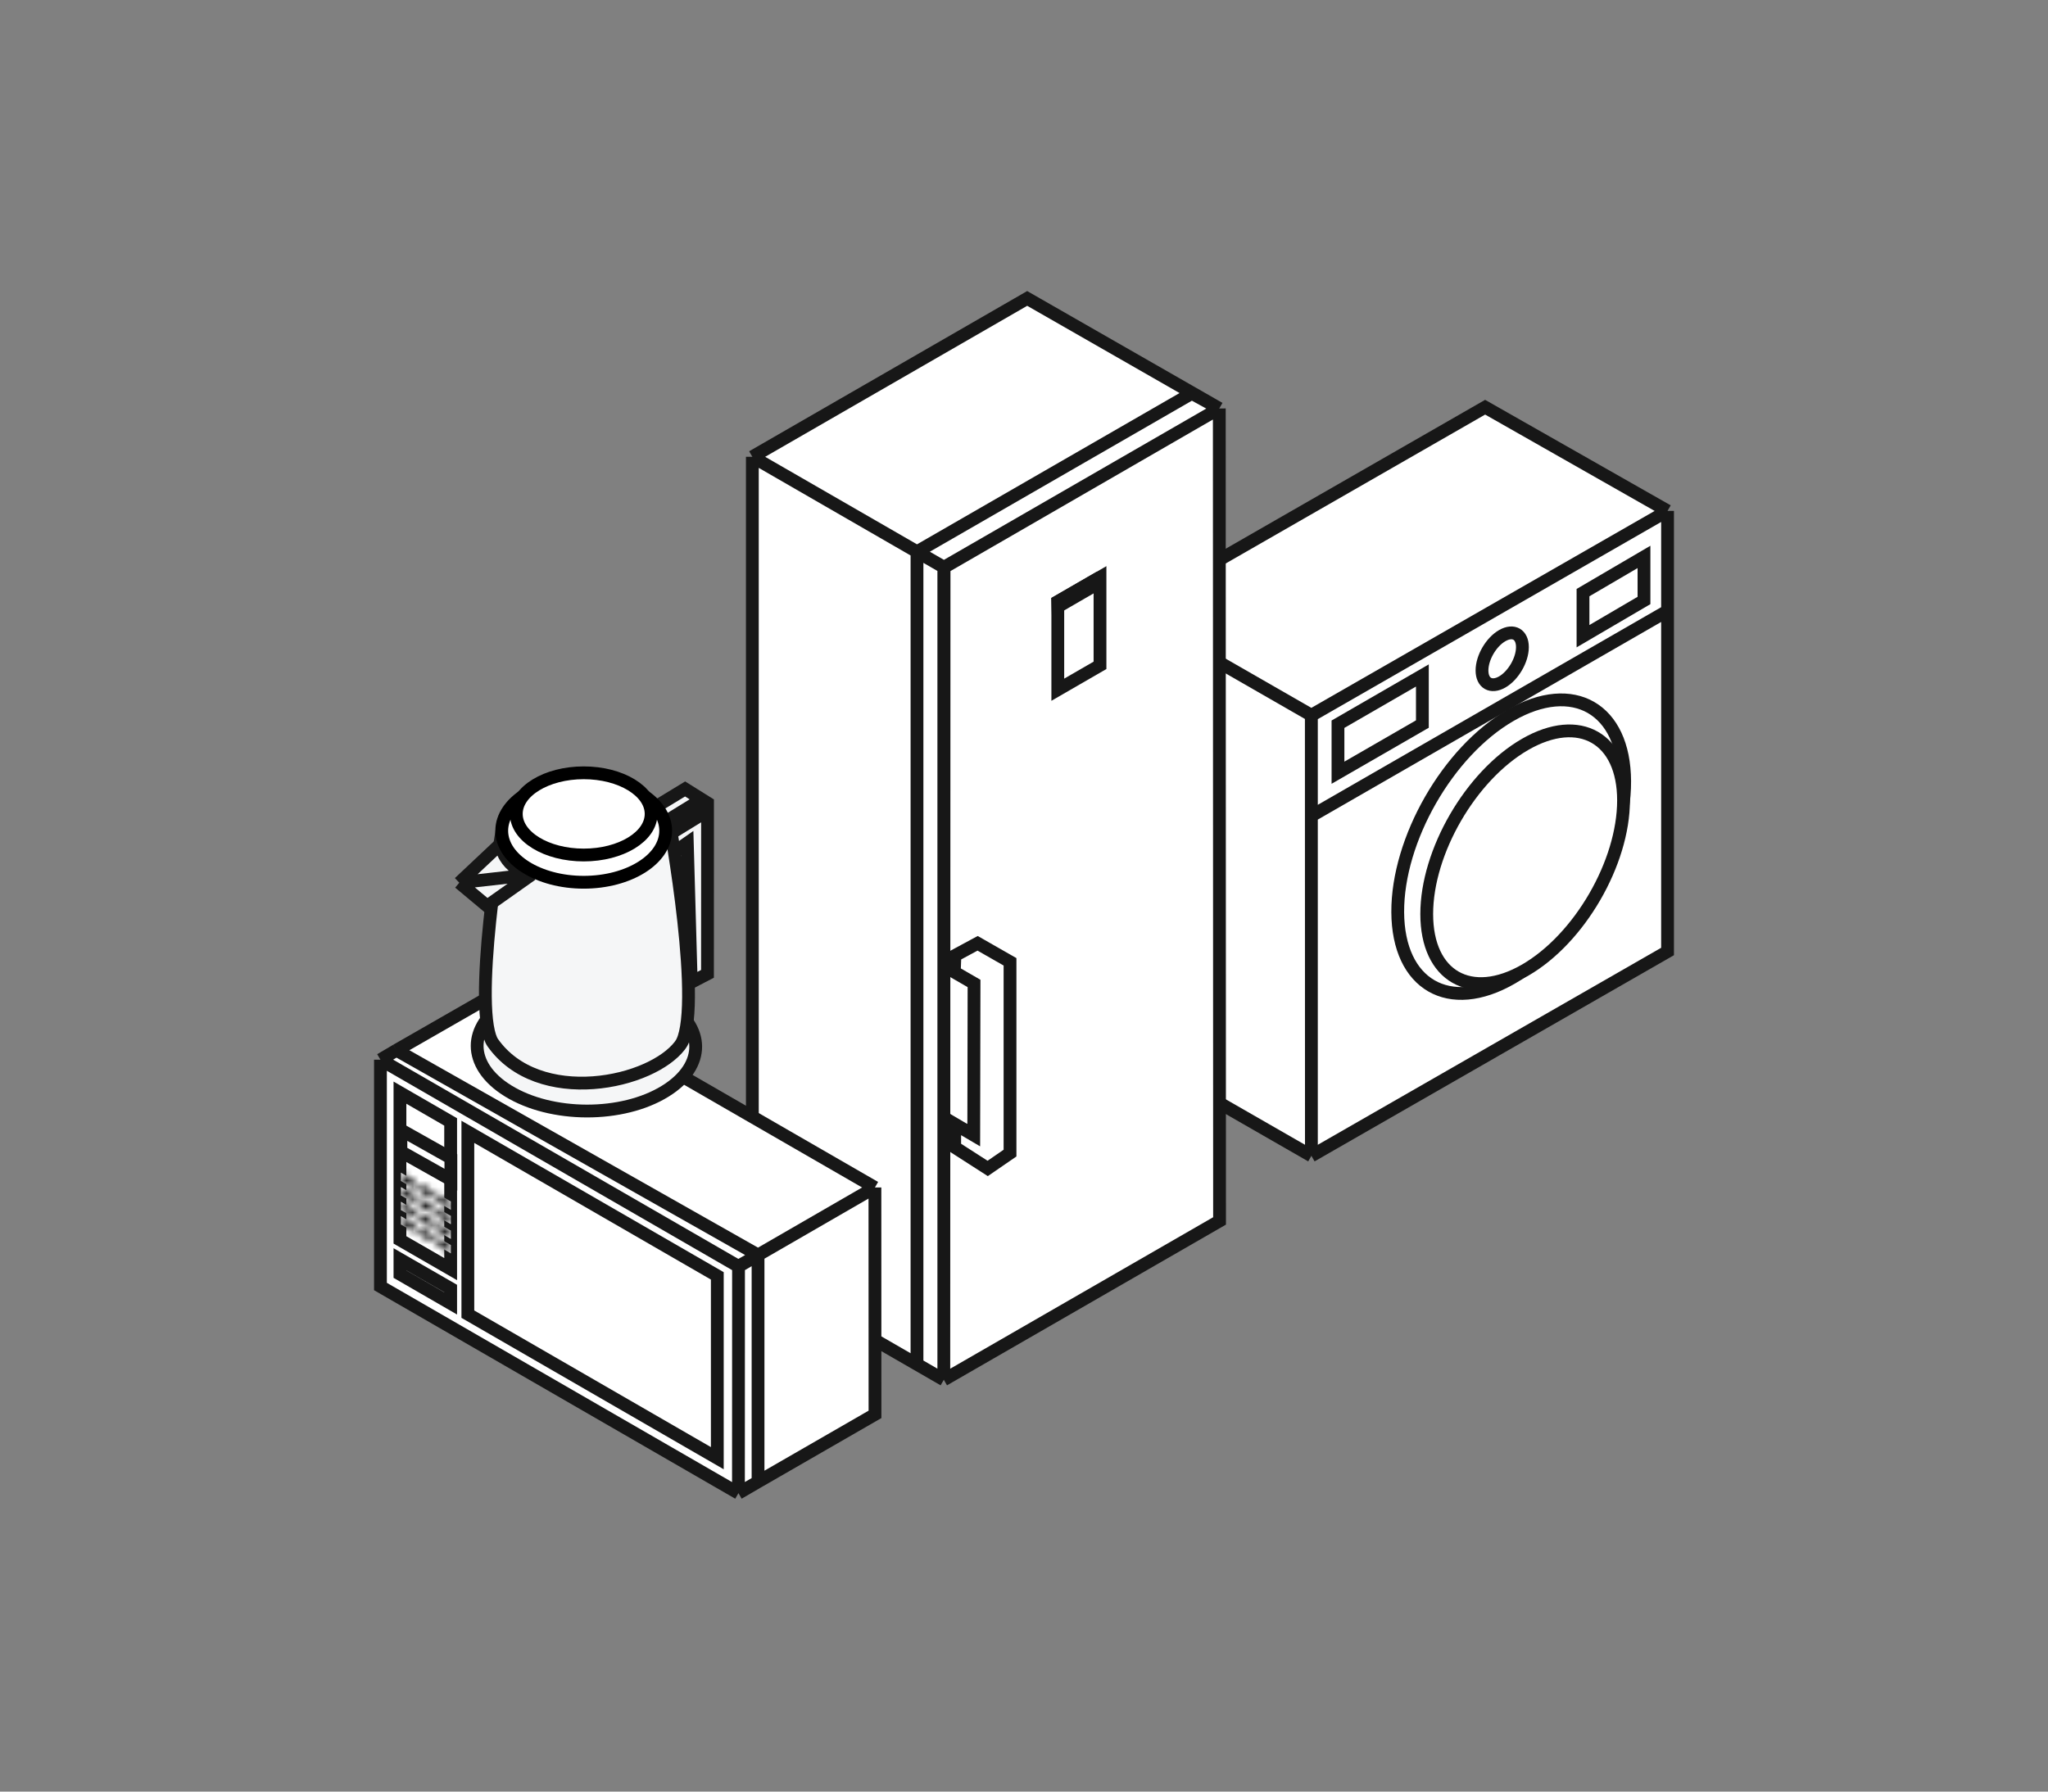 <?xml version="1.0" encoding="UTF-8"?> <svg xmlns="http://www.w3.org/2000/svg" width="320" height="280" viewBox="0 0 320 280" fill="none"><rect x="0" y="0" width="320" height="280" fill="#808080" stroke="none"/><path d="M204.906 180.64L176.555 164.357V95.5L204.906 111.783V180.64Z" fill="white"></path><path d="M204.893 111.783L176.555 95.5L232.052 63.64L260.555 79.848L204.893 111.783Z" fill="white"></path><path d="M260.555 148.705L204.906 180.64L204.893 111.821L260.555 79.848V148.705Z" fill="white"></path><path d="M204.906 180.64L176.555 164.357V95.5M204.906 180.64V111.783L176.555 95.5M204.906 180.64L260.555 148.705V79.848M204.906 180.64L204.893 111.821L260.555 79.848M176.555 95.5L204.893 111.783L260.555 79.848M176.555 95.5L232.052 63.64L260.555 79.848M204.906 128.193V127.511L260.555 95.475V96.232" stroke="#171717" stroke-width="2"></path><path d="M253.855 122.081C253.918 133.42 246.021 147.189 236.226 152.846C226.431 158.503 218.458 153.896 218.395 142.557C218.344 131.218 226.228 117.436 236.024 111.792C245.819 106.147 253.805 110.741 253.855 122.081Z" fill="white" stroke="#171717" stroke-width="2"></path><path d="M253.678 125.092C253.678 134.837 246.794 146.708 238.302 151.618C229.81 156.516 222.926 152.593 222.926 142.848C222.926 133.103 229.81 121.232 238.302 116.335C246.794 111.437 253.678 115.36 253.678 125.092Z" fill="white" stroke="#171717" stroke-width="2"></path><path d="M222.246 113.159L209.059 120.765V113.184L222.246 105.566V113.159Z" fill="white" stroke="#171717" stroke-width="2"></path><path d="M237.878 101.137C237.878 103.136 236.46 105.579 234.726 106.579C232.98 107.578 231.562 106.781 231.562 104.781C231.562 102.782 232.98 100.339 234.726 99.34C236.473 98.34 237.878 99.137 237.878 101.137Z" fill="white" stroke="#171717" stroke-width="2"></path><path d="M256.872 93.847L247.344 99.428V92.619L256.872 87.038V93.847Z" fill="white" stroke="#171717" stroke-width="2"></path><path d="M147.471 215.64L117.555 198.383V71.392L147.509 88.662L147.471 215.64Z" fill="white"></path><path d="M147.471 215.64L143.28 213.206V86.227L147.509 88.662L147.471 215.64Z" fill="white"></path><path d="M147.509 88.675L117.555 71.392L160.498 46.64L190.516 63.834L147.509 88.675Z" fill="white"></path><path d="M147.509 88.675L143.28 86.227L186.224 61.476L190.516 63.834L147.509 88.675Z" fill="white"></path><path d="M190.555 190.813L147.471 215.64V88.662L190.516 63.834L190.555 190.813Z" fill="white"></path><path d="M147.471 215.64L117.555 198.383V71.392M147.471 215.64L147.509 88.662M147.471 215.64L143.28 213.206V86.227M147.471 215.64L190.555 190.813L190.516 63.834M147.471 215.64V88.662L190.516 63.834M117.555 71.392L147.509 88.662M117.555 71.392L147.509 88.675M117.555 71.392L160.498 46.64L190.516 63.834M147.509 88.662L143.28 86.227M143.28 86.227L147.509 88.675M143.28 86.227L186.224 61.476L190.516 63.834M147.509 88.675L190.516 63.834" stroke="#171717" stroke-width="2"></path><path d="M152.701 175.854L155.979 177.764L154.27 179.789L150.145 177.385L152.701 175.854Z" fill="white" stroke="#171717" stroke-width="2"></path><path d="M149.632 152.218L152.194 153.7L152.148 177.412L150.677 176.548L149.171 175.663V177.41V178.751V179.298L149.63 179.593L153.769 182.252L154.328 182.611L154.876 182.235L157.381 180.512L157.815 180.214V179.688V150.897V150.317L157.311 150.029L153.236 147.7L152.754 147.425L152.265 147.688L149.709 149.068L149.205 149.34L149.184 149.912L149.133 151.317L149.112 151.917L149.632 152.218Z" fill="white" stroke="#171717" stroke-width="2"></path><path d="M165.281 107.793V94.024L171.875 90.214V103.983L165.281 107.793Z" fill="white" stroke="#171717" stroke-width="2"></path><path d="M165.281 94.024L165.307 94.808L170.66 91.708L171.875 90.214L165.281 94.024Z" fill="white" stroke="#171717" stroke-width="2"></path><path d="M80.795 153.327L136.706 185.586L118.445 196.138L61.945 164.14L80.795 153.327Z" fill="white"></path><path d="M61.945 164.14L118.445 196.138L115.407 197.925L59.445 165.616L61.945 164.14Z" fill="white"></path><path d="M59.445 201.063L115.382 233.36L115.395 197.925L59.445 165.616V201.063Z" fill="white"></path><path d="M118.445 231.577V196.138L136.706 185.586L136.719 221.046L118.445 231.577Z" fill="white"></path><path d="M115.382 233.36L115.395 197.887L118.445 196.138V231.577L115.382 233.36Z" fill="white"></path><path d="M136.706 185.586L80.795 153.327L61.945 164.14M136.706 185.586L118.445 196.138M136.706 185.586L136.719 221.046L118.445 231.577M118.445 196.138L61.945 164.14M118.445 196.138L115.407 197.925L59.445 165.616M118.445 196.138V231.577M118.445 196.138L115.395 197.887L115.382 233.36M61.945 164.14L59.445 165.616M59.445 165.616L115.395 197.925L115.382 233.36M59.445 165.616V201.063L115.382 233.36M115.382 233.36L118.445 231.577" stroke="#171717" stroke-width="2"></path><path d="M70.414 198.345L62.492 193.778V170.765L70.414 175.342V198.345Z" fill="white" stroke="#171717" stroke-width="2"></path><path d="M70.414 203.709L62.492 199.132V196.808L70.414 201.375V203.709Z" fill="white" stroke="#171717" stroke-width="2"></path><path d="M62.641 176.589L70.449 180.982V184.37L62.641 179.977V176.589Z" fill="white" stroke="#171717" stroke-width="2"></path><mask id="path-19-inside-1_149_1280" fill="white"><path d="M70.449 189.078L68.285 187.825V186.522L70.449 187.775V189.078Z"></path></mask><path d="M70.449 189.078L68.285 187.825V186.522L70.449 187.775V189.078Z" fill="white"></path><path d="M70.449 189.078L69.447 190.809L72.449 192.547V189.078H70.449ZM68.285 187.825H66.285V188.979L67.283 189.556L68.285 187.825ZM68.285 186.522L69.287 184.791L66.285 183.053V186.522H68.285ZM70.449 187.775H72.449V186.622L71.451 186.044L70.449 187.775ZM71.451 187.348L69.287 186.095L67.283 189.556L69.447 190.809L71.451 187.348ZM70.285 187.825V186.522H66.285V187.825H70.285ZM67.283 188.253L69.447 189.506L71.451 186.044L69.287 184.791L67.283 188.253ZM68.449 187.775V189.078H72.449V187.775H68.449Z" fill="#171717" mask="url(#path-19-inside-1_149_1280)"></path><mask id="path-21-inside-2_149_1280" fill="white"><path d="M67.638 187.446L65.461 186.193V184.889L67.638 186.155V187.446Z"></path></mask><path d="M67.638 187.446L65.461 186.193V184.889L67.638 186.155V187.446Z" fill="white"></path><path d="M67.638 187.446L66.64 189.179L69.638 190.905V187.446H67.638ZM65.461 186.193H63.461V187.349L64.463 187.926L65.461 186.193ZM65.461 184.889L66.466 183.16L63.461 181.413V184.889H65.461ZM67.638 186.155H69.638V185.004L68.643 184.426L67.638 186.155ZM68.635 185.712L66.459 184.46L64.463 187.926L66.64 189.179L68.635 185.712ZM67.461 186.193V184.889H63.461V186.193H67.461ZM64.456 186.618L66.632 187.884L68.643 184.426L66.466 183.16L64.456 186.618ZM65.638 186.155V187.446H69.638V186.155H65.638Z" fill="#171717" mask="url(#path-21-inside-2_149_1280)"></path><mask id="path-23-inside-3_149_1280" fill="white"><path d="M70.449 191.331L68.285 190.078V188.775L70.449 190.028V191.331Z"></path></mask><path d="M70.449 191.331L68.285 190.078V188.775L70.449 190.028V191.331Z" fill="white"></path><path d="M70.449 191.331L69.447 193.062L72.449 194.8V191.331H70.449ZM68.285 190.078H66.285V191.231L67.283 191.809L68.285 190.078ZM68.285 188.775L69.287 187.044L66.285 185.306V188.775H68.285ZM70.449 190.028H72.449V188.874L71.451 188.297L70.449 190.028ZM71.451 189.6L69.287 188.347L67.283 191.809L69.447 193.062L71.451 189.6ZM70.285 190.078V188.775H66.285V190.078H70.285ZM67.283 190.506L69.447 191.758L71.451 188.297L69.287 187.044L67.283 190.506ZM68.449 190.028V191.331H72.449V190.028H68.449Z" fill="#171717" mask="url(#path-23-inside-3_149_1280)"></path><mask id="path-25-inside-4_149_1280" fill="white"><path d="M67.638 189.699L65.461 188.446V187.155L67.638 188.395V189.699Z"></path></mask><path d="M67.638 189.699L65.461 188.446V187.155L67.638 188.395V189.699Z" fill="white"></path><path d="M67.638 189.699L66.64 191.432L69.638 193.158V189.699H67.638ZM65.461 188.446H63.461V189.602L64.463 190.179L65.461 188.446ZM65.461 187.155L66.451 185.417L63.461 183.714V187.155H65.461ZM67.638 188.395H69.638V187.233L68.628 186.658L67.638 188.395ZM68.635 187.965L66.459 186.713L64.463 190.179L66.64 191.432L68.635 187.965ZM67.461 188.446V187.155H63.461V188.446H67.461ZM64.471 188.893L66.648 190.133L68.628 186.658L66.451 185.417L64.471 188.893ZM65.638 188.395V189.699H69.638V188.395H65.638Z" fill="#171717" mask="url(#path-25-inside-4_149_1280)"></path><mask id="path-27-inside-5_149_1280" fill="white"><path d="M70.449 193.634L68.285 192.369V191.078L70.449 192.331V193.634Z"></path></mask><path d="M70.449 193.634L68.285 192.369V191.078L70.449 192.331V193.634Z" fill="white"></path><path d="M70.449 193.634L69.44 195.361L72.449 197.121V193.634H70.449ZM68.285 192.369H66.285V193.516L67.275 194.095L68.285 192.369ZM68.285 191.078L69.287 189.347L66.285 187.609V191.078H68.285ZM70.449 192.331H72.449V191.178L71.451 190.6L70.449 192.331ZM71.459 191.908L69.295 190.642L67.275 194.095L69.44 195.361L71.459 191.908ZM70.285 192.369V191.078H66.285V192.369H70.285ZM67.283 192.809L69.447 194.062L71.451 190.6L69.287 189.347L67.283 192.809ZM68.449 192.331V193.634H72.449V192.331H68.449Z" fill="#171717" mask="url(#path-27-inside-5_149_1280)"></path><mask id="path-29-inside-6_149_1280" fill="white"><path d="M67.638 192.002L65.461 190.749V189.445L67.638 190.698V192.002Z"></path></mask><path d="M67.638 192.002L65.461 190.749V189.445L67.638 190.698V192.002Z" fill="white"></path><path d="M67.638 192.002L66.64 193.735L69.638 195.46V192.002H67.638ZM65.461 190.749H63.461V191.905L64.463 192.482L65.461 190.749ZM65.461 189.445L66.459 187.712L63.461 185.987V189.445H65.461ZM67.638 190.698H69.638V189.542L68.635 188.965L67.638 190.698ZM68.635 190.268L66.459 189.015L64.463 192.482L66.64 193.735L68.635 190.268ZM67.461 190.749V189.445H63.461V190.749H67.461ZM64.463 191.179L66.64 192.432L68.635 188.965L66.459 187.712L64.463 191.179ZM65.638 190.698V192.002H69.638V190.698H65.638Z" fill="#171717" mask="url(#path-29-inside-6_149_1280)"></path><mask id="path-31-inside-7_149_1280" fill="white"><path d="M70.449 195.887L68.285 194.621V193.331L70.449 194.583V195.887Z"></path></mask><path d="M70.449 195.887L68.285 194.621V193.331L70.449 194.583V195.887Z" fill="white"></path><path d="M70.449 195.887L69.44 197.613L72.449 199.373V195.887H70.449ZM68.285 194.621H66.285V195.769L67.275 196.348L68.285 194.621ZM68.285 193.331L69.287 191.6L66.285 189.862V193.331H68.285ZM70.449 194.583H72.449V193.43L71.451 192.853L70.449 194.583ZM71.459 194.16L69.295 192.895L67.275 196.348L69.44 197.613L71.459 194.16ZM70.285 194.621V193.331H66.285V194.621H70.285ZM67.283 195.061L69.447 196.314L71.451 192.853L69.287 191.6L67.283 195.061ZM68.449 194.583V195.887H72.449V194.583H68.449Z" fill="#171717" mask="url(#path-31-inside-7_149_1280)"></path><mask id="path-33-inside-8_149_1280" fill="white"><path d="M67.638 194.254L65.461 193.002V191.698L67.638 192.951V194.254Z"></path></mask><path d="M67.638 194.254L65.461 193.002V191.698L67.638 192.951V194.254Z" fill="white"></path><path d="M67.638 194.254L66.64 195.988L69.638 197.713V194.254H67.638ZM65.461 193.002H63.461V194.158L64.463 194.735L65.461 193.002ZM65.461 191.698L66.459 189.965L63.461 188.239V191.698H65.461ZM67.638 192.951H69.638V191.794L68.635 191.218L67.638 192.951ZM68.635 192.521L66.459 191.268L64.463 194.735L66.64 195.988L68.635 192.521ZM67.461 193.002V191.698H63.461V193.002H67.461ZM64.463 193.431L66.64 194.684L68.635 191.218L66.459 189.965L64.463 193.431ZM65.638 192.951V194.254H69.638V192.951H65.638Z" fill="#171717" mask="url(#path-33-inside-8_149_1280)"></path><mask id="path-35-inside-9_149_1280" fill="white"><path d="M64.817 184.522V185.826L62.641 184.573V183.27L64.817 184.522Z"></path></mask><path d="M64.817 184.522V185.826L62.641 184.573V183.27L64.817 184.522Z" fill="white"></path><path d="M64.817 184.522H66.817V183.366L65.815 182.789L64.817 184.522ZM64.817 185.826L63.82 187.559L66.817 189.285V185.826H64.817ZM62.641 184.573H60.641V185.73L61.643 186.306L62.641 184.573ZM62.641 183.27L63.638 181.536L60.641 179.811V183.27H62.641ZM62.817 184.522V185.826H66.817V184.522H62.817ZM65.815 184.093L63.638 182.84L61.643 186.306L63.82 187.559L65.815 184.093ZM64.641 184.573V183.27H60.641V184.573H64.641ZM61.643 185.003L63.82 186.256L65.815 182.789L63.638 181.536L61.643 185.003Z" fill="#171717" mask="url(#path-35-inside-9_149_1280)"></path><mask id="path-37-inside-10_149_1280" fill="white"><path d="M64.817 188.078L62.641 186.825V185.522L64.817 186.775V188.078Z"></path></mask><path d="M64.817 188.078L62.641 186.825V185.522L64.817 186.775V188.078Z" fill="white"></path><path d="M64.817 188.078L63.82 189.812L66.817 191.537V188.078H64.817ZM62.641 186.825H60.641V187.982L61.643 188.559L62.641 186.825ZM62.641 185.522L63.638 183.789L60.641 182.063V185.522H62.641ZM64.817 186.775H66.817V185.618L65.815 185.041L64.817 186.775ZM65.815 186.345L63.638 185.092L61.643 188.559L63.82 189.812L65.815 186.345ZM64.641 186.825V185.522H60.641V186.825H64.641ZM61.643 187.255L63.82 188.508L65.815 185.041L63.638 183.789L61.643 187.255ZM62.817 186.775V188.078H66.817V186.775H62.817Z" fill="#171717" mask="url(#path-37-inside-10_149_1280)"></path><mask id="path-39-inside-11_149_1280" fill="white"><path d="M64.817 190.369L62.641 189.116V187.813L64.817 189.079V190.369Z"></path></mask><path d="M64.817 190.369L62.641 189.116V187.813L64.817 189.079V190.369Z" fill="white"></path><path d="M64.817 190.369L63.82 192.103L66.817 193.828V190.369H64.817ZM62.641 189.116H60.641V190.273L61.643 190.85L62.641 189.116ZM62.641 187.813L63.646 186.084L60.641 184.337V187.813H62.641ZM64.817 189.079H66.817V187.928L65.823 187.35L64.817 189.079ZM65.815 188.636L63.638 187.383L61.643 190.85L63.82 192.103L65.815 188.636ZM64.641 189.116V187.813H60.641V189.116H64.641ZM61.635 189.542L63.812 190.808L65.823 187.35L63.646 186.084L61.635 189.542ZM62.817 189.079V190.369H66.817V189.079H62.817Z" fill="#171717" mask="url(#path-39-inside-11_149_1280)"></path><mask id="path-41-inside-12_149_1280" fill="white"><path d="M64.817 192.622L62.641 191.369V190.066L64.817 191.319V192.622Z"></path></mask><path d="M64.817 192.622L62.641 191.369V190.066L64.817 191.319V192.622Z" fill="white"></path><path d="M64.817 192.622L63.82 194.355L66.817 196.081V192.622H64.817ZM62.641 191.369H60.641V192.526L61.643 193.103L62.641 191.369ZM62.641 190.066L63.638 188.332L60.641 186.607V190.066H62.641ZM64.817 191.319H66.817V190.162L65.815 189.585L64.817 191.319ZM65.815 190.889L63.638 189.636L61.643 193.103L63.82 194.355L65.815 190.889ZM64.641 191.369V190.066H60.641V191.369H64.641ZM61.643 191.799L63.82 193.052L65.815 189.585L63.638 188.332L61.643 191.799ZM62.817 191.319V192.622H66.817V191.319H62.817Z" fill="#171717" mask="url(#path-41-inside-12_149_1280)"></path><path d="M73.102 176.89L112.08 199.401V227.894L73.102 205.384V176.89Z" fill="white" stroke="#171717" stroke-width="2"></path><path d="M99.286 129.291L101.838 130.861L101.843 131.824L99.281 130.238L99.286 129.291Z" fill="#F5F6F7" stroke="#171717" stroke-width="2"></path><path d="M103.836 134.225V130.859L110.553 126.728L110.544 152.196L108.007 153.516L107.445 133.597L107.393 131.746L105.874 132.805L103.836 134.225ZM109.655 124.932L102.836 129.126L100.167 127.483L107.046 123.302L109.655 124.932Z" fill="#F5F6F7" stroke="#171717" stroke-width="2"></path><path d="M103.919 170.554L103.919 170.554C100.596 172.601 96.17 173.648 91.685 173.638C87.2 173.628 82.76 172.562 79.41 170.503C76.062 168.445 74.566 165.874 74.555 163.478C74.544 161.083 76.014 158.521 79.335 156.476C82.658 154.428 87.084 153.382 91.569 153.392C96.054 153.402 100.494 154.467 103.844 156.527C107.192 158.585 108.691 161.156 108.703 163.553C108.715 165.946 107.245 168.508 103.919 170.554Z" fill="#F5F6F7" stroke="#171717" stroke-width="2"></path><path d="M78.452 129.666C78.48 129.494 78.506 129.338 78.529 129.198L104.683 129.028C104.708 129.169 104.735 129.328 104.766 129.503C104.91 130.336 105.112 131.534 105.343 132.989C105.804 135.9 106.378 139.835 106.829 143.938C107.281 148.047 107.608 152.299 107.582 155.853C107.569 157.631 107.467 159.208 107.257 160.493C107.042 161.806 106.731 162.698 106.376 163.198L106.192 163.458C105.113 164.84 103.308 166.141 101.009 167.168C98.581 168.252 95.679 168.995 92.686 169.211C86.67 169.646 80.519 167.951 76.996 162.958L76.996 162.958C76.665 162.489 76.367 161.628 76.159 160.339C75.956 159.079 75.855 157.527 75.838 155.773C75.805 152.267 76.105 148.059 76.525 143.988C76.944 139.922 77.48 136.018 77.912 133.128C78.127 131.683 78.316 130.494 78.452 129.666Z" fill="#F5F6F7" stroke="#171717" stroke-width="2"></path><path d="M78.206 131.89L71.762 137.958L83.075 136.679C83.075 136.679 79 136.142 78.206 131.89Z" fill="#F5F6F7"></path><path d="M71.762 137.958L76.116 141.596L83.075 136.679L71.762 137.958Z" fill="#F5F6F7"></path><path d="M71.762 137.958L78.206 131.89C79 136.142 83.075 136.679 83.075 136.679M71.762 137.958L83.075 136.679M71.762 137.958L76.116 141.596L83.075 136.679" stroke="#171717" stroke-width="2"></path><ellipse cx="91.205" cy="129.831" rx="12.807" ry="8.053" fill="white" stroke="black" stroke-width="2"></ellipse><ellipse cx="91.205" cy="127.202" rx="10.533" ry="6.424" fill="white" stroke="black" stroke-width="2"></ellipse></svg> 